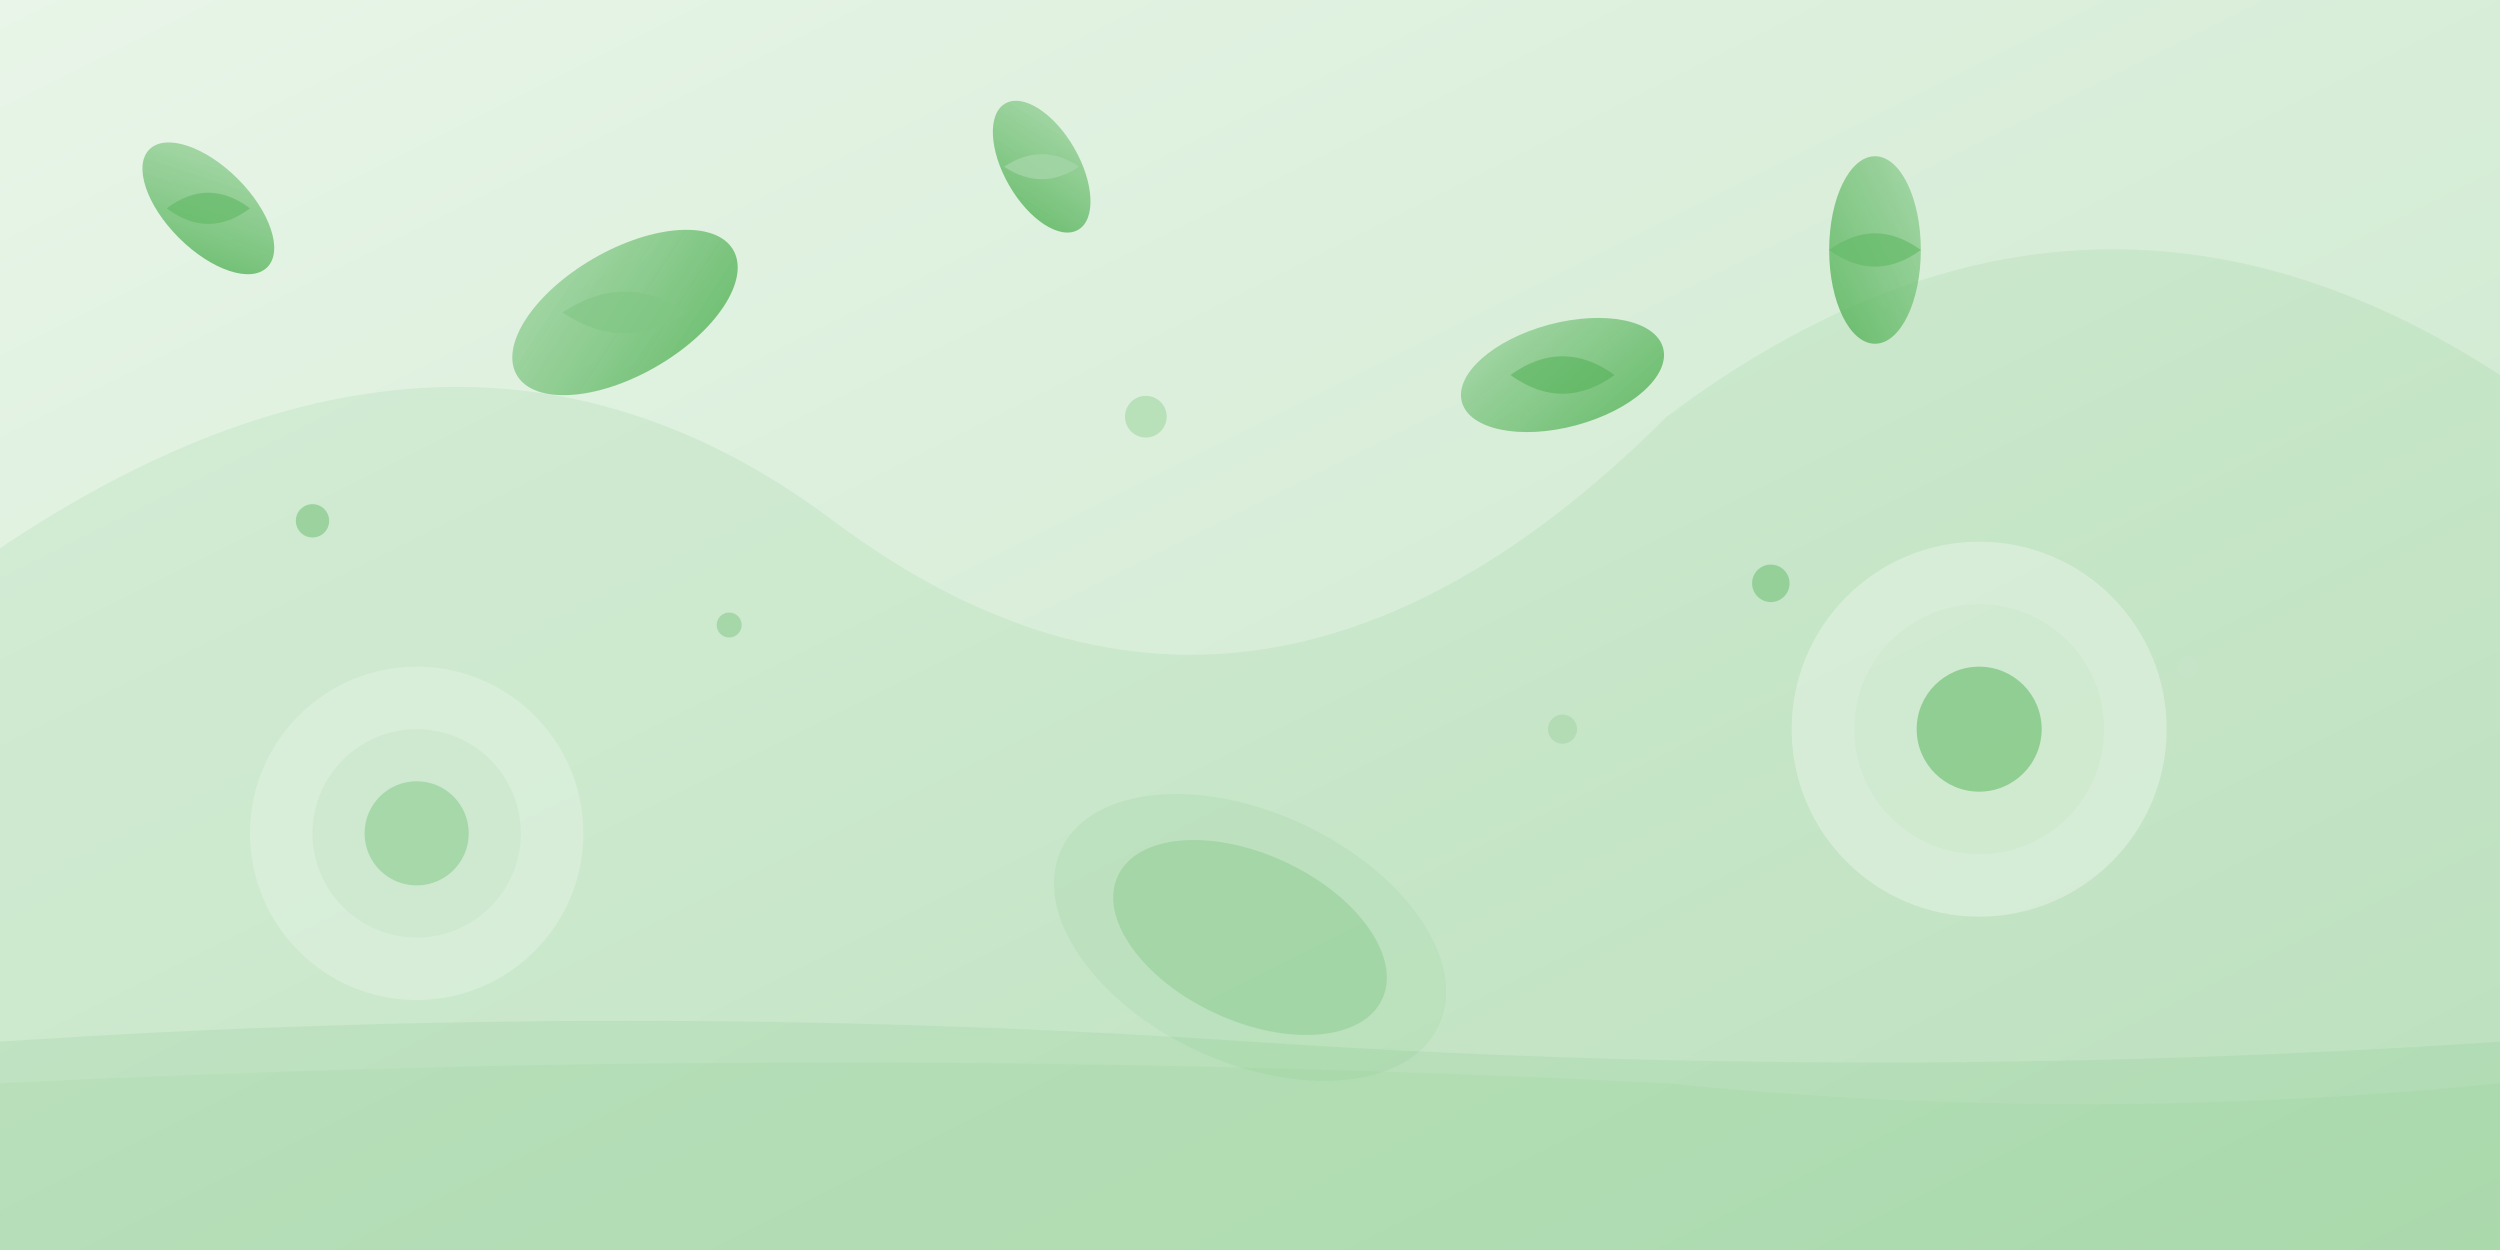 <svg width="1200" height="600" viewBox="0 0 1200 600" fill="none" xmlns="http://www.w3.org/2000/svg">
  <rect x="0" y="0" width="1200" height="600" fill="#333333" stroke="none"/>
  <!-- Background gradient -->
  <defs>
    <linearGradient id="bgGradient" x1="0%" y1="0%" x2="100%" y2="100%">
      <stop offset="0%" style="stop-color:#E8F5E8;stop-opacity:1" />
      <stop offset="100%" style="stop-color:#C8E6C9;stop-opacity:1" />
    </linearGradient>
    <linearGradient id="leafGradient" x1="0%" y1="0%" x2="100%" y2="100%">
      <stop offset="0%" style="stop-color:#81C784;stop-opacity:0.6" />
      <stop offset="100%" style="stop-color:#4CAF50;stop-opacity:0.8" />
    </linearGradient>
  </defs>
  
  <rect width="1200" height="600" fill="url(#bgGradient)"/>
  
  <!-- Abstract organic shapes -->
  <path d="M-50 300 Q200 100 400 250 Q600 400 800 200 Q1000 50 1200 180 L1200 600 L-50 600 Z" fill="#4CAF50" opacity="0.1"/>
  
  <!-- Floating leaf shapes -->
  <g transform="translate(100,100)">
    <ellipse cx="0" cy="0" rx="40" ry="20" fill="url(#leafGradient)" transform="rotate(45)"/>
    <path d="M-20 0 Q0 -15 20 0 Q0 15 -20 0" fill="#66BB6A" opacity="0.7"/>
  </g>
  
  <g transform="translate(300,150)">
    <ellipse cx="0" cy="0" rx="60" ry="30" fill="url(#leafGradient)" transform="rotate(-30)"/>
    <path d="M-30 0 Q0 -20 30 0 Q0 20 -30 0" fill="#81C784" opacity="0.6"/>
  </g>
  
  <g transform="translate(500,80)">
    <ellipse cx="0" cy="0" rx="35" ry="18" fill="url(#leafGradient)" transform="rotate(60)"/>
    <path d="M-18 0 Q0 -12 18 0 Q0 12 -18 0" fill="#A5D6A7" opacity="0.8"/>
  </g>
  
  <g transform="translate(750,180)">
    <ellipse cx="0" cy="0" rx="50" ry="25" fill="url(#leafGradient)" transform="rotate(-15)"/>
    <path d="M-25 0 Q0 -18 25 0 Q0 18 -25 0" fill="#4CAF50" opacity="0.5"/>
  </g>
  
  <g transform="translate(900,120)">
    <ellipse cx="0" cy="0" rx="45" ry="22" fill="url(#leafGradient)" transform="rotate(90)"/>
    <path d="M-22 0 Q0 -16 22 0 Q0 16 -22 0" fill="#66BB6A" opacity="0.7"/>
  </g>
  
  <!-- Additional organic shapes -->
  <g transform="translate(200,400)">
    <circle cx="0" cy="0" r="80" fill="#E8F5E8" opacity="0.4"/>
    <circle cx="0" cy="0" r="50" fill="#C8E6C9" opacity="0.6"/>
    <circle cx="0" cy="0" r="25" fill="#4CAF50" opacity="0.3"/>
  </g>
  
  <g transform="translate(600,450)">
    <ellipse cx="0" cy="0" rx="100" ry="60" fill="#A5D6A7" opacity="0.3" transform="rotate(25)"/>
    <ellipse cx="0" cy="0" rx="70" ry="40" fill="#81C784" opacity="0.4" transform="rotate(25)"/>
  </g>
  
  <g transform="translate(950,350)">
    <circle cx="0" cy="0" r="90" fill="#E8F5E8" opacity="0.5"/>
    <circle cx="0" cy="0" r="60" fill="#C8E6C9" opacity="0.4"/>
    <circle cx="0" cy="0" r="30" fill="#66BB6A" opacity="0.6"/>
  </g>
  
  <!-- Floating particles -->
  <circle cx="150" cy="250" r="8" fill="#4CAF50" opacity="0.4"/>
  <circle cx="350" cy="300" r="6" fill="#81C784" opacity="0.5"/>
  <circle cx="550" cy="200" r="10" fill="#66BB6A" opacity="0.3"/>
  <circle cx="750" cy="350" r="7" fill="#A5D6A7" opacity="0.6"/>
  <circle cx="850" cy="280" r="9" fill="#4CAF50" opacity="0.4"/>
  <circle cx="1050" cy="320" r="5" fill="#C8E6C9" opacity="0.7"/>
  
  <!-- Subtle wave patterns -->
  <path d="M0 500 Q300 480 600 500 Q900 520 1200 500 L1200 600 L0 600 Z" fill="#4CAF50" opacity="0.1"/>
  <path d="M0 520 Q400 500 800 520 Q1000 540 1200 520 L1200 600 L0 600 Z" fill="#66BB6A" opacity="0.08"/>
</svg>
